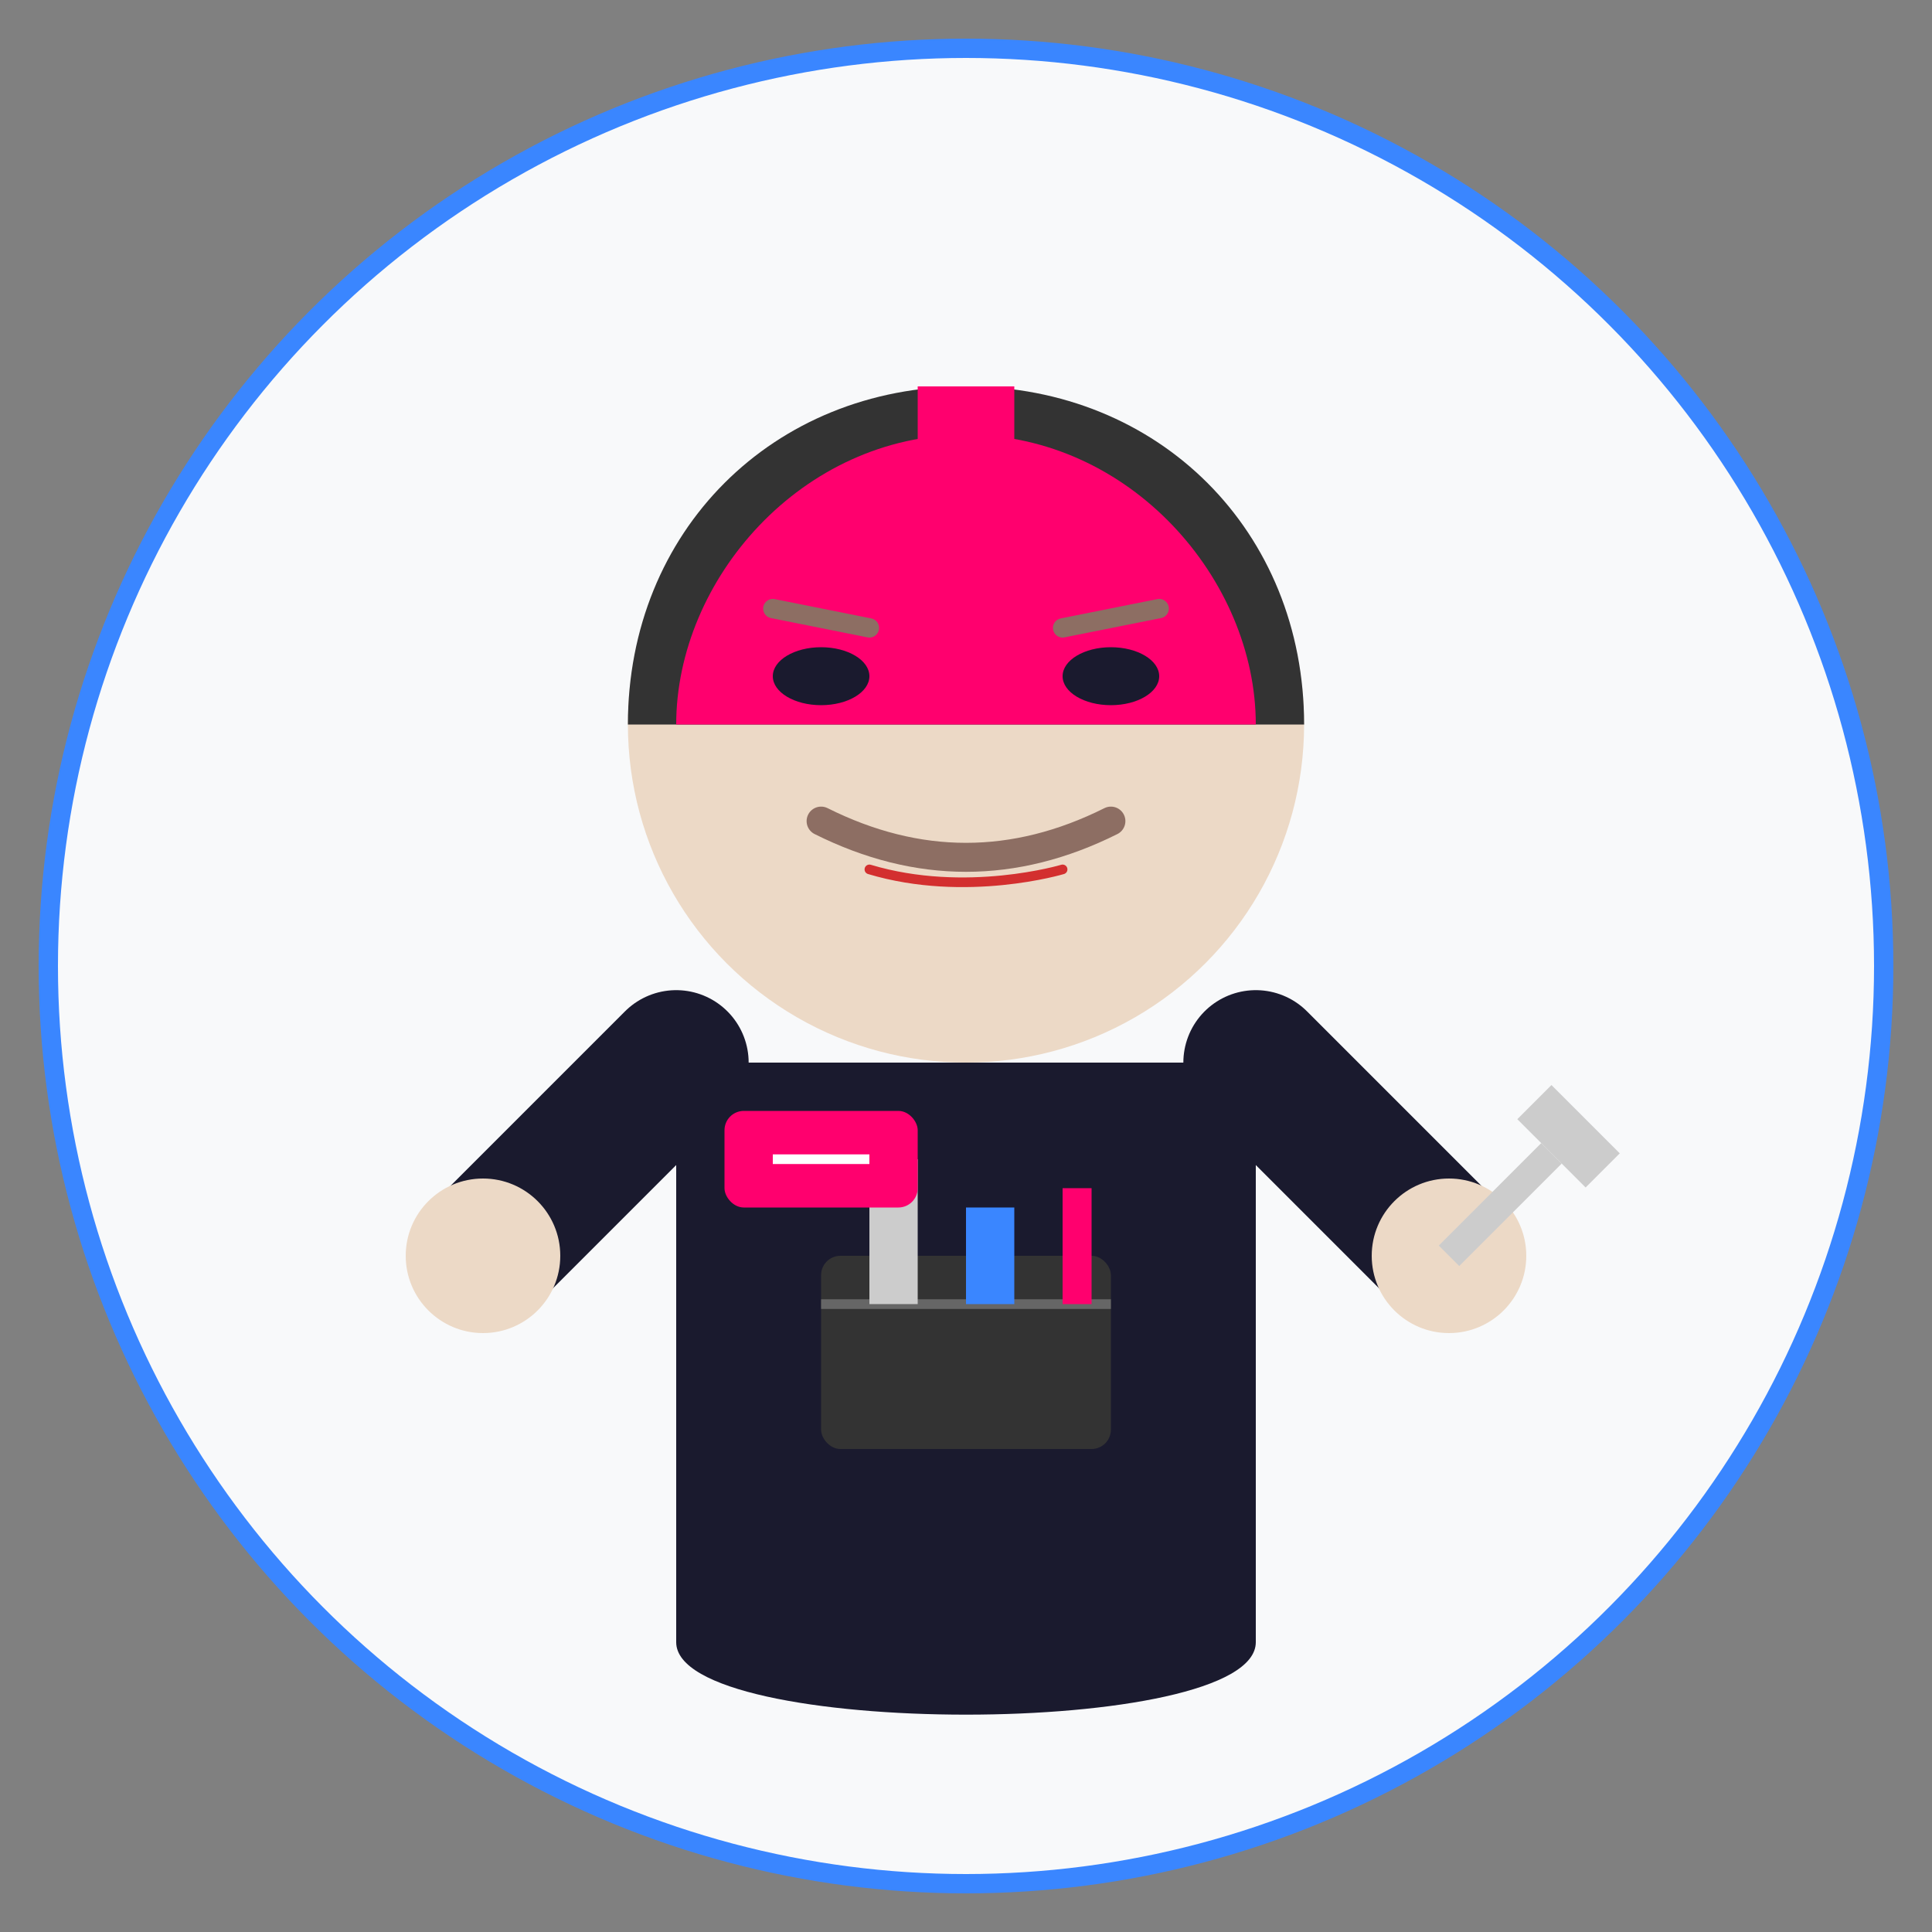 <svg xmlns="http://www.w3.org/2000/svg" viewBox="0 0 200 200" fill="none">
  <rect x="0" y="0" width="200" height="200" fill="#808080" stroke="none"/>
  <!-- Tło -->
  <circle cx="100" cy="100" r="95" fill="#f8f9fa" stroke="#3a86ff" stroke-width="2"/>
  
  <!-- Głowa -->
  <circle cx="100" cy="75" r="35" fill="#ecd9c6"/>
  
  <!-- Czapka -->
  <path d="M65 75 C65 55, 80 40, 100 40 C120 40, 135 55, 135 75 L65 75 Z" fill="#333"/>
  <path d="M70 75 C70 60, 83 45, 100 45 C117 45, 130 60, 130 75 L70 75 Z" fill="#ff006e"/>
  <path d="M95 40 L105 40 L105 50 L95 50 Z" fill="#ff006e"/>
  
  <!-- Oczy -->
  <ellipse cx="85" cy="70" rx="5" ry="3" fill="#1a1a2e"/>
  <ellipse cx="115" cy="70" rx="5" ry="3" fill="#1a1a2e"/>
  
  <!-- Brwi -->
  <path d="M80 63 L90 65" stroke="#8D6E63" stroke-width="2" stroke-linecap="round"/>
  <path d="M110 65 L120 63" stroke="#8D6E63" stroke-width="2" stroke-linecap="round"/>
  
  <!-- Wąsy -->
  <path d="M85 85 C95 90, 105 90, 115 85" stroke="#8D6E63" stroke-width="3" stroke-linecap="round" fill="none"/>
  
  <!-- Usta -->
  <path d="M90 90 C100 93, 110 90, 110 90" stroke="#d32f2f" stroke-width="1" stroke-linecap="round" fill="none"/>
  
  <!-- Ciało - kombinezon mechanika -->
  <path d="M70 110 L70 170 C70 180, 130 180, 130 170 L130 110 L70 110 Z" fill="#1a1a2e"/>
  
  <!-- Kieszeń na kombinezonie -->
  <rect x="85" y="130" width="30" height="20" rx="2" fill="#333"/>
  <path d="M85 135 L115 135" stroke="#666" stroke-width="1"/>
  
  <!-- Narzędzia w kieszeni -->
  <rect x="90" y="120" width="5" height="15" fill="#ccc"/>
  <rect x="100" y="125" width="5" height="10" fill="#3a86ff"/>
  <rect x="110" y="123" width="3" height="12" fill="#ff006e"/>
  
  <!-- Ramiona -->
  <path d="M70 110 L50 130" stroke="#1a1a2e" stroke-width="15" stroke-linecap="round"/>
  <path d="M130 110 L150 130" stroke="#1a1a2e" stroke-width="15" stroke-linecap="round"/>
  
  <!-- Ręce -->
  <circle cx="50" cy="130" r="8" fill="#ecd9c6"/>
  <circle cx="150" cy="130" r="8" fill="#ecd9c6"/>
  
  <!-- Naszywka na kombinezonie -->
  <rect x="75" y="115" width="20" height="10" rx="2" fill="#ff006e"/>
  <path d="M80 120 L90 120" stroke="#fff" stroke-width="1"/>
  
  <!-- Klucz w dłoni -->
  <g transform="translate(150, 130) rotate(-45)">
    <path d="M0 0 L15 0" stroke="#ccc" stroke-width="3"/>
    <path d="M15 -5 L15 5 L20 5 L20 -5 Z" fill="#ccc"/>
  </g>
</svg>
